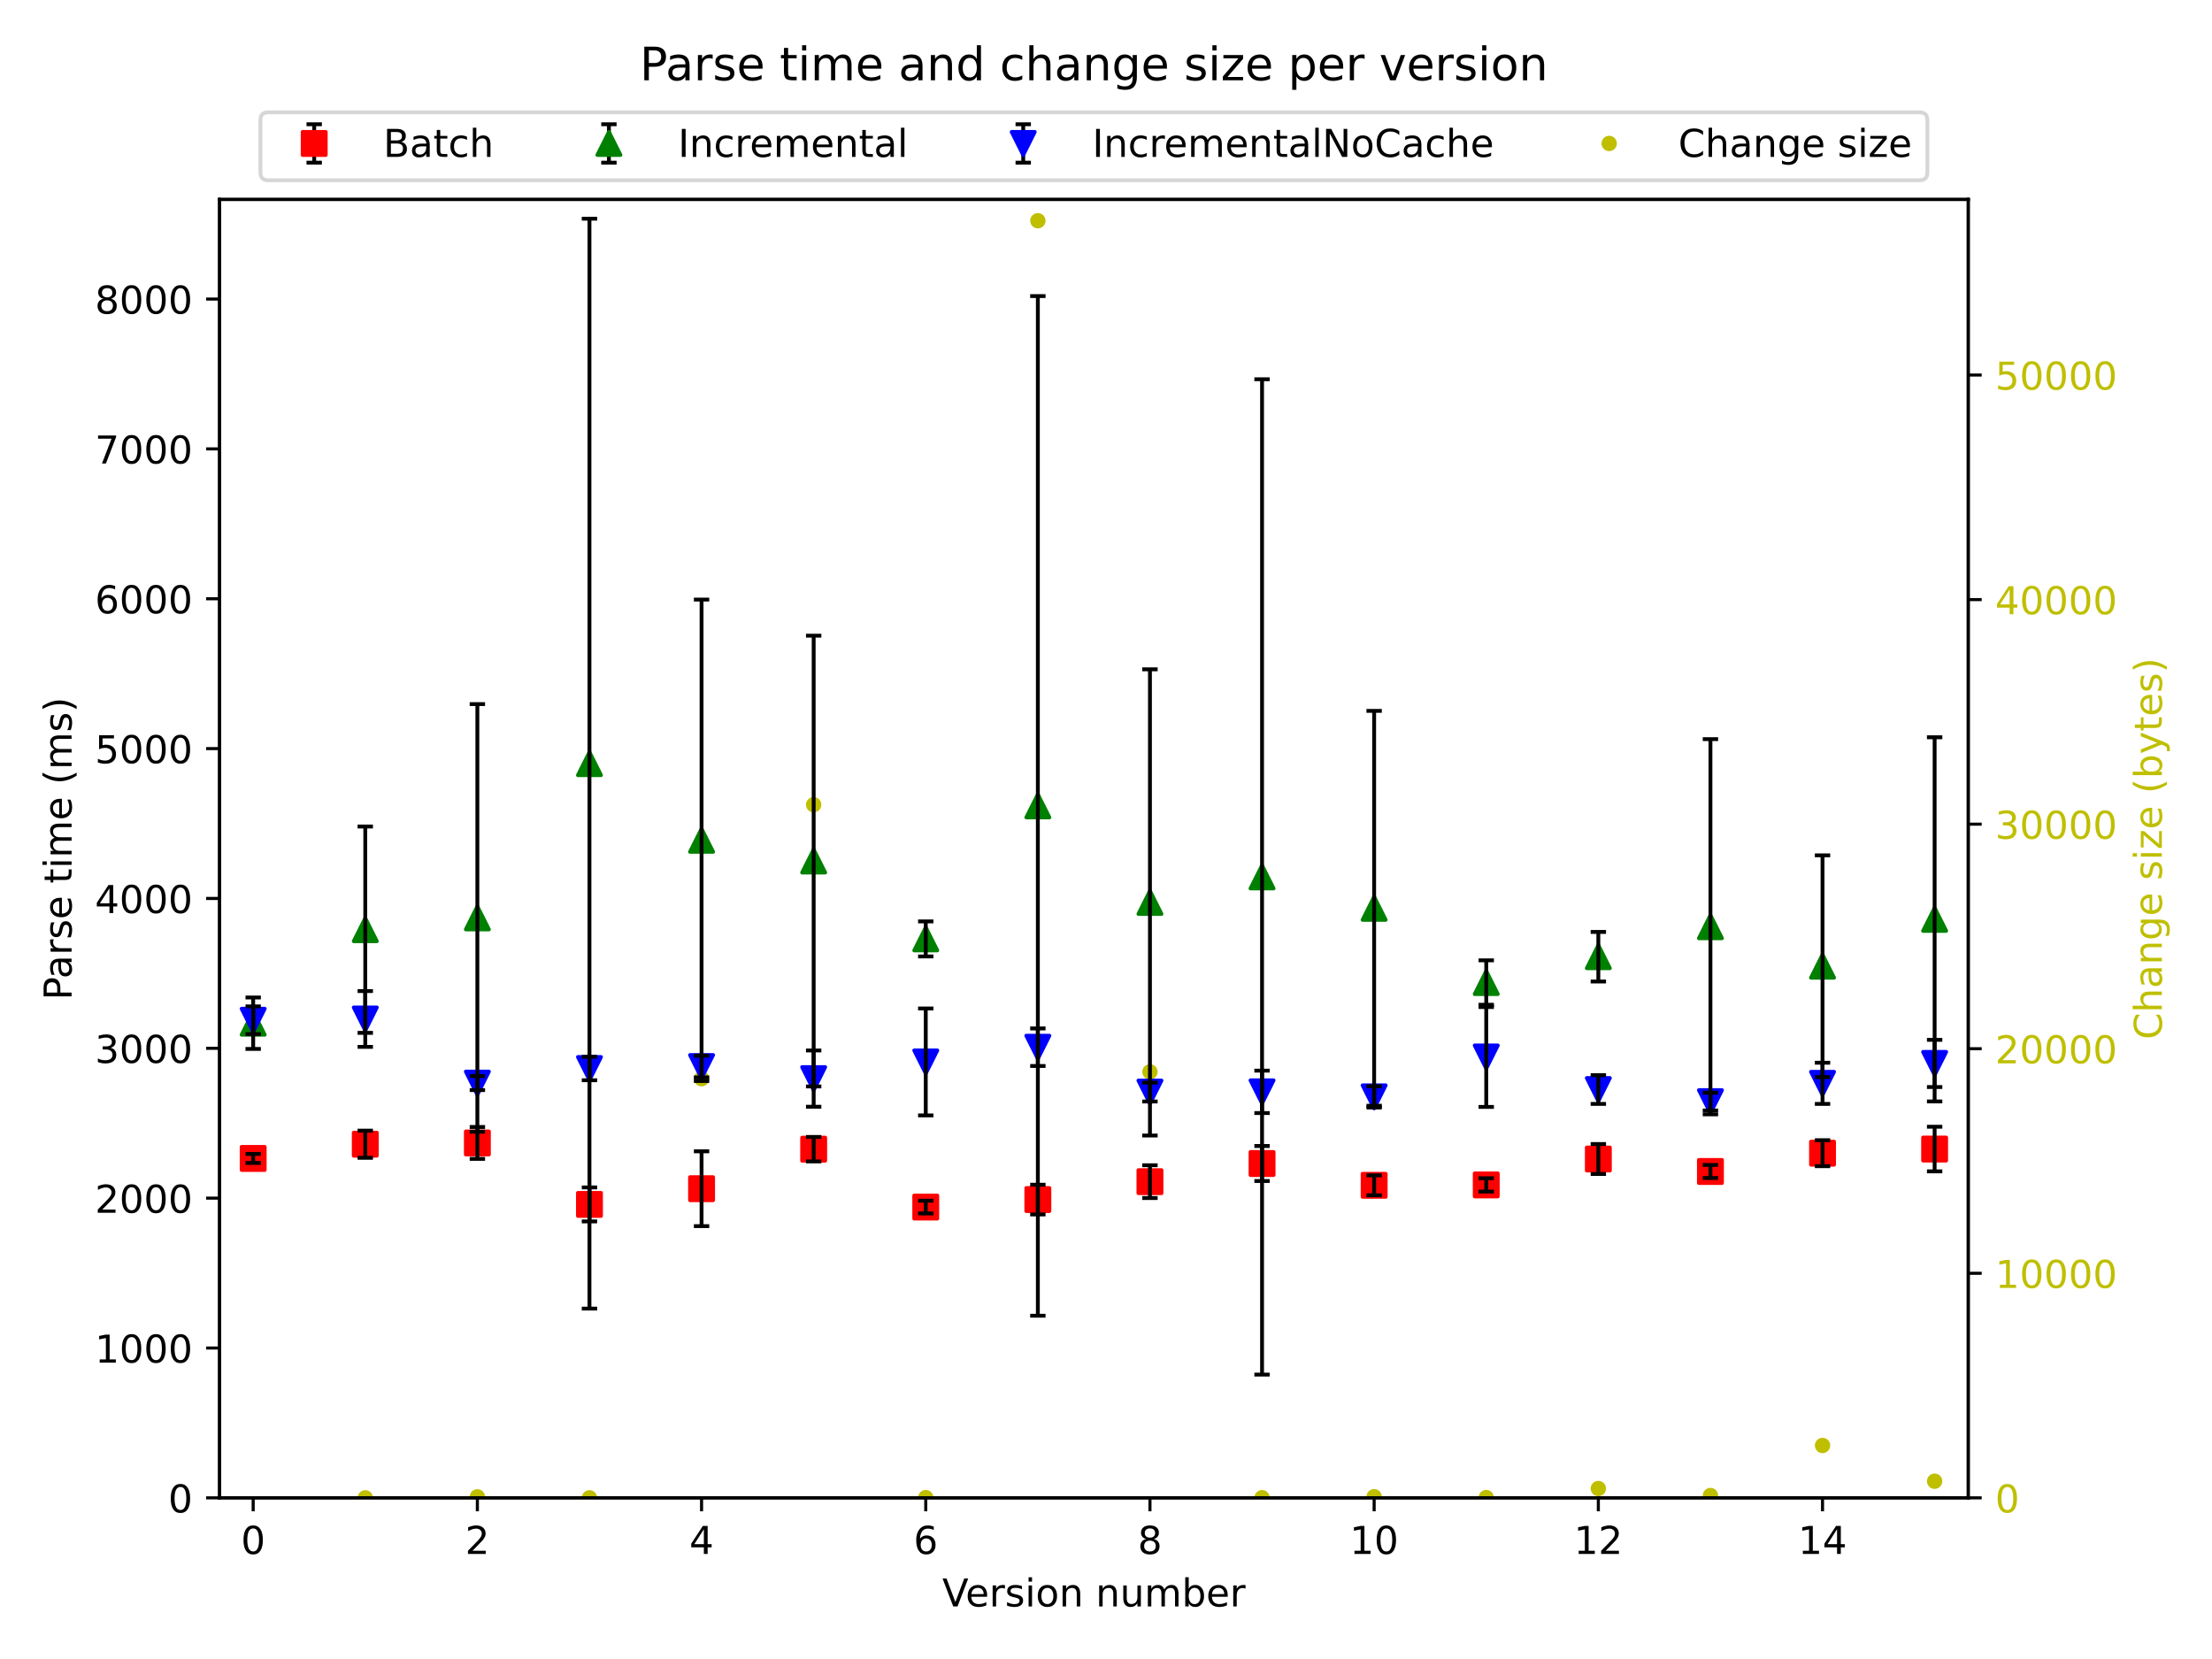 <?xml version="1.0" encoding="utf-8" standalone="no"?>
<!DOCTYPE svg PUBLIC "-//W3C//DTD SVG 1.1//EN"
  "http://www.w3.org/Graphics/SVG/1.1/DTD/svg11.dtd">
<!-- Created with matplotlib (https://matplotlib.org/) -->
<svg height="432pt" version="1.1" viewBox="0 0 576 432" width="576pt" xmlns="http://www.w3.org/2000/svg" xmlns:xlink="http://www.w3.org/1999/xlink">
 <defs>
  <style type="text/css">*{stroke-linecap:butt;stroke-linejoin:round;}</style>
 </defs>
 <g id="figure_1">
  <g id="patch_1">
   <path d="M 0 432 
L 576 432 
L 576 0 
L 0 0 
z
" style="fill:#ffffff;"/>
  </g>
  <g id="axes_1">
   <g id="matplotlib.axis_1">
    <g id="ytick_1">
     <g id="line2d_1">
      <defs>
       <path d="M 0 0 
L 3.5 0 
" id="med81a73f83" style="stroke:#000000;stroke-width:0.8;"/>
      </defs>
      <g>
       <use style="stroke:#000000;stroke-width:0.8;" x="512.53" xlink:href="#med81a73f83" y="390.04"/>
      </g>
     </g>
     <g id="text_1">
      <!-- 0 -->
      <g style="fill:#bfbf00;" transform="translate(519.53 393.839)scale(0.1 -0.1)">
       <defs>
        <path d="M 31.781 66.406 
Q 24.172 66.406 20.328 58.906 
Q 16.5 51.422 16.5 36.375 
Q 16.5 21.391 20.328 13.891 
Q 24.172 6.391 31.781 6.391 
Q 39.453 6.391 43.281 13.891 
Q 47.125 21.391 47.125 36.375 
Q 47.125 51.422 43.281 58.906 
Q 39.453 66.406 31.781 66.406 
z
M 31.781 74.219 
Q 44.047 74.219 50.516 64.516 
Q 56.984 54.828 56.984 36.375 
Q 56.984 17.969 50.516 8.266 
Q 44.047 -1.422 31.781 -1.422 
Q 19.531 -1.422 13.062 8.266 
Q 6.594 17.969 6.594 36.375 
Q 6.594 54.828 13.062 64.516 
Q 19.531 74.219 31.781 74.219 
z
" id="DejaVuSans-48"/>
       </defs>
       <use xlink:href="#DejaVuSans-48"/>
      </g>
     </g>
    </g>
    <g id="ytick_2">
     <g id="line2d_2">
      <g>
       <use style="stroke:#000000;stroke-width:0.8;" x="512.53" xlink:href="#med81a73f83" y="331.565"/>
      </g>
     </g>
     <g id="text_2">
      <!-- 10000 -->
      <g style="fill:#bfbf00;" transform="translate(519.53 335.364)scale(0.1 -0.1)">
       <defs>
        <path d="M 12.406 8.297 
L 28.516 8.297 
L 28.516 63.922 
L 10.984 60.406 
L 10.984 69.391 
L 28.422 72.906 
L 38.281 72.906 
L 38.281 8.297 
L 54.391 8.297 
L 54.391 0 
L 12.406 0 
z
" id="DejaVuSans-49"/>
       </defs>
       <use xlink:href="#DejaVuSans-49"/>
       <use x="63.623" xlink:href="#DejaVuSans-48"/>
       <use x="127.246" xlink:href="#DejaVuSans-48"/>
       <use x="190.869" xlink:href="#DejaVuSans-48"/>
       <use x="254.492" xlink:href="#DejaVuSans-48"/>
      </g>
     </g>
    </g>
    <g id="ytick_3">
     <g id="line2d_3">
      <g>
       <use style="stroke:#000000;stroke-width:0.8;" x="512.53" xlink:href="#med81a73f83" y="273.089"/>
      </g>
     </g>
     <g id="text_3">
      <!-- 20000 -->
      <g style="fill:#bfbf00;" transform="translate(519.53 276.888)scale(0.1 -0.1)">
       <defs>
        <path d="M 19.188 8.297 
L 53.609 8.297 
L 53.609 0 
L 7.328 0 
L 7.328 8.297 
Q 12.938 14.109 22.625 23.891 
Q 32.328 33.688 34.812 36.531 
Q 39.547 41.844 41.422 45.531 
Q 43.312 49.219 43.312 52.781 
Q 43.312 58.594 39.234 62.25 
Q 35.156 65.922 28.609 65.922 
Q 23.969 65.922 18.812 64.312 
Q 13.672 62.703 7.812 59.422 
L 7.812 69.391 
Q 13.766 71.781 18.938 73 
Q 24.125 74.219 28.422 74.219 
Q 39.75 74.219 46.484 68.547 
Q 53.219 62.891 53.219 53.422 
Q 53.219 48.922 51.531 44.891 
Q 49.859 40.875 45.406 35.406 
Q 44.188 33.984 37.641 27.219 
Q 31.109 20.453 19.188 8.297 
z
" id="DejaVuSans-50"/>
       </defs>
       <use xlink:href="#DejaVuSans-50"/>
       <use x="63.623" xlink:href="#DejaVuSans-48"/>
       <use x="127.246" xlink:href="#DejaVuSans-48"/>
       <use x="190.869" xlink:href="#DejaVuSans-48"/>
       <use x="254.492" xlink:href="#DejaVuSans-48"/>
      </g>
     </g>
    </g>
    <g id="ytick_4">
     <g id="line2d_4">
      <g>
       <use style="stroke:#000000;stroke-width:0.8;" x="512.53" xlink:href="#med81a73f83" y="214.614"/>
      </g>
     </g>
     <g id="text_4">
      <!-- 30000 -->
      <g style="fill:#bfbf00;" transform="translate(519.53 218.413)scale(0.1 -0.1)">
       <defs>
        <path d="M 40.578 39.312 
Q 47.656 37.797 51.625 33 
Q 55.609 28.219 55.609 21.188 
Q 55.609 10.406 48.188 4.484 
Q 40.766 -1.422 27.094 -1.422 
Q 22.516 -1.422 17.656 -0.516 
Q 12.797 0.391 7.625 2.203 
L 7.625 11.719 
Q 11.719 9.328 16.594 8.109 
Q 21.484 6.891 26.812 6.891 
Q 36.078 6.891 40.938 10.547 
Q 45.797 14.203 45.797 21.188 
Q 45.797 27.641 41.281 31.266 
Q 36.766 34.906 28.719 34.906 
L 20.219 34.906 
L 20.219 43.016 
L 29.109 43.016 
Q 36.375 43.016 40.234 45.922 
Q 44.094 48.828 44.094 54.297 
Q 44.094 59.906 40.109 62.906 
Q 36.141 65.922 28.719 65.922 
Q 24.656 65.922 20.016 65.031 
Q 15.375 64.156 9.812 62.312 
L 9.812 71.094 
Q 15.438 72.656 20.344 73.438 
Q 25.25 74.219 29.594 74.219 
Q 40.828 74.219 47.359 69.109 
Q 53.906 64.016 53.906 55.328 
Q 53.906 49.266 50.438 45.094 
Q 46.969 40.922 40.578 39.312 
z
" id="DejaVuSans-51"/>
       </defs>
       <use xlink:href="#DejaVuSans-51"/>
       <use x="63.623" xlink:href="#DejaVuSans-48"/>
       <use x="127.246" xlink:href="#DejaVuSans-48"/>
       <use x="190.869" xlink:href="#DejaVuSans-48"/>
       <use x="254.492" xlink:href="#DejaVuSans-48"/>
      </g>
     </g>
    </g>
    <g id="ytick_5">
     <g id="line2d_5">
      <g>
       <use style="stroke:#000000;stroke-width:0.8;" x="512.53" xlink:href="#med81a73f83" y="156.138"/>
      </g>
     </g>
     <g id="text_5">
      <!-- 40000 -->
      <g style="fill:#bfbf00;" transform="translate(519.53 159.938)scale(0.1 -0.1)">
       <defs>
        <path d="M 37.797 64.312 
L 12.891 25.391 
L 37.797 25.391 
z
M 35.203 72.906 
L 47.609 72.906 
L 47.609 25.391 
L 58.016 25.391 
L 58.016 17.188 
L 47.609 17.188 
L 47.609 0 
L 37.797 0 
L 37.797 17.188 
L 4.891 17.188 
L 4.891 26.703 
z
" id="DejaVuSans-52"/>
       </defs>
       <use xlink:href="#DejaVuSans-52"/>
       <use x="63.623" xlink:href="#DejaVuSans-48"/>
       <use x="127.246" xlink:href="#DejaVuSans-48"/>
       <use x="190.869" xlink:href="#DejaVuSans-48"/>
       <use x="254.492" xlink:href="#DejaVuSans-48"/>
      </g>
     </g>
    </g>
    <g id="ytick_6">
     <g id="line2d_6">
      <g>
       <use style="stroke:#000000;stroke-width:0.8;" x="512.53" xlink:href="#med81a73f83" y="97.663"/>
      </g>
     </g>
     <g id="text_6">
      <!-- 50000 -->
      <g style="fill:#bfbf00;" transform="translate(519.53 101.462)scale(0.1 -0.1)">
       <defs>
        <path d="M 10.797 72.906 
L 49.516 72.906 
L 49.516 64.594 
L 19.828 64.594 
L 19.828 46.734 
Q 21.969 47.469 24.109 47.828 
Q 26.266 48.188 28.422 48.188 
Q 40.625 48.188 47.75 41.5 
Q 54.891 34.812 54.891 23.391 
Q 54.891 11.625 47.562 5.094 
Q 40.234 -1.422 26.906 -1.422 
Q 22.312 -1.422 17.547 -0.641 
Q 12.797 0.141 7.719 1.703 
L 7.719 11.625 
Q 12.109 9.234 16.797 8.062 
Q 21.484 6.891 26.703 6.891 
Q 35.156 6.891 40.078 11.328 
Q 45.016 15.766 45.016 23.391 
Q 45.016 31 40.078 35.438 
Q 35.156 39.891 26.703 39.891 
Q 22.75 39.891 18.812 39.016 
Q 14.891 38.141 10.797 36.281 
z
" id="DejaVuSans-53"/>
       </defs>
       <use xlink:href="#DejaVuSans-53"/>
       <use x="63.623" xlink:href="#DejaVuSans-48"/>
       <use x="127.246" xlink:href="#DejaVuSans-48"/>
       <use x="190.869" xlink:href="#DejaVuSans-48"/>
       <use x="254.492" xlink:href="#DejaVuSans-48"/>
      </g>
     </g>
    </g>
    <g id="text_7">
     <!-- Change size (bytes) -->
     <g style="fill:#bfbf00;" transform="translate(562.941 270.681)rotate(-90)scale(0.1 -0.1)">
      <defs>
       <path d="M 64.406 67.281 
L 64.406 56.891 
Q 59.422 61.531 53.781 63.812 
Q 48.141 66.109 41.797 66.109 
Q 29.297 66.109 22.656 58.469 
Q 16.016 50.828 16.016 36.375 
Q 16.016 21.969 22.656 14.328 
Q 29.297 6.688 41.797 6.688 
Q 48.141 6.688 53.781 8.984 
Q 59.422 11.281 64.406 15.922 
L 64.406 5.609 
Q 59.234 2.094 53.438 0.328 
Q 47.656 -1.422 41.219 -1.422 
Q 24.656 -1.422 15.125 8.703 
Q 5.609 18.844 5.609 36.375 
Q 5.609 53.953 15.125 64.078 
Q 24.656 74.219 41.219 74.219 
Q 47.75 74.219 53.531 72.484 
Q 59.328 70.75 64.406 67.281 
z
" id="DejaVuSans-67"/>
       <path d="M 54.891 33.016 
L 54.891 0 
L 45.906 0 
L 45.906 32.719 
Q 45.906 40.484 42.875 44.328 
Q 39.844 48.188 33.797 48.188 
Q 26.516 48.188 22.312 43.547 
Q 18.109 38.922 18.109 30.906 
L 18.109 0 
L 9.078 0 
L 9.078 75.984 
L 18.109 75.984 
L 18.109 46.188 
Q 21.344 51.125 25.703 53.562 
Q 30.078 56 35.797 56 
Q 45.219 56 50.047 50.172 
Q 54.891 44.344 54.891 33.016 
z
" id="DejaVuSans-104"/>
       <path d="M 34.281 27.484 
Q 23.391 27.484 19.188 25 
Q 14.984 22.516 14.984 16.5 
Q 14.984 11.719 18.141 8.906 
Q 21.297 6.109 26.703 6.109 
Q 34.188 6.109 38.703 11.406 
Q 43.219 16.703 43.219 25.484 
L 43.219 27.484 
z
M 52.203 31.203 
L 52.203 0 
L 43.219 0 
L 43.219 8.297 
Q 40.141 3.328 35.547 0.953 
Q 30.953 -1.422 24.312 -1.422 
Q 15.922 -1.422 10.953 3.297 
Q 6 8.016 6 15.922 
Q 6 25.141 12.172 29.828 
Q 18.359 34.516 30.609 34.516 
L 43.219 34.516 
L 43.219 35.406 
Q 43.219 41.609 39.141 45 
Q 35.062 48.391 27.688 48.391 
Q 23 48.391 18.547 47.266 
Q 14.109 46.141 10.016 43.891 
L 10.016 52.203 
Q 14.938 54.109 19.578 55.047 
Q 24.219 56 28.609 56 
Q 40.484 56 46.344 49.844 
Q 52.203 43.703 52.203 31.203 
z
" id="DejaVuSans-97"/>
       <path d="M 54.891 33.016 
L 54.891 0 
L 45.906 0 
L 45.906 32.719 
Q 45.906 40.484 42.875 44.328 
Q 39.844 48.188 33.797 48.188 
Q 26.516 48.188 22.312 43.547 
Q 18.109 38.922 18.109 30.906 
L 18.109 0 
L 9.078 0 
L 9.078 54.688 
L 18.109 54.688 
L 18.109 46.188 
Q 21.344 51.125 25.703 53.562 
Q 30.078 56 35.797 56 
Q 45.219 56 50.047 50.172 
Q 54.891 44.344 54.891 33.016 
z
" id="DejaVuSans-110"/>
       <path d="M 45.406 27.984 
Q 45.406 37.75 41.375 43.109 
Q 37.359 48.484 30.078 48.484 
Q 22.859 48.484 18.828 43.109 
Q 14.797 37.75 14.797 27.984 
Q 14.797 18.266 18.828 12.891 
Q 22.859 7.516 30.078 7.516 
Q 37.359 7.516 41.375 12.891 
Q 45.406 18.266 45.406 27.984 
z
M 54.391 6.781 
Q 54.391 -7.172 48.188 -13.984 
Q 42 -20.797 29.203 -20.797 
Q 24.469 -20.797 20.266 -20.094 
Q 16.062 -19.391 12.109 -17.922 
L 12.109 -9.188 
Q 16.062 -11.328 19.922 -12.344 
Q 23.781 -13.375 27.781 -13.375 
Q 36.625 -13.375 41.016 -8.766 
Q 45.406 -4.156 45.406 5.172 
L 45.406 9.625 
Q 42.625 4.781 38.281 2.391 
Q 33.938 0 27.875 0 
Q 17.828 0 11.672 7.656 
Q 5.516 15.328 5.516 27.984 
Q 5.516 40.672 11.672 48.328 
Q 17.828 56 27.875 56 
Q 33.938 56 38.281 53.609 
Q 42.625 51.219 45.406 46.391 
L 45.406 54.688 
L 54.391 54.688 
z
" id="DejaVuSans-103"/>
       <path d="M 56.203 29.594 
L 56.203 25.203 
L 14.891 25.203 
Q 15.484 15.922 20.484 11.062 
Q 25.484 6.203 34.422 6.203 
Q 39.594 6.203 44.453 7.469 
Q 49.312 8.734 54.109 11.281 
L 54.109 2.781 
Q 49.266 0.734 44.188 -0.344 
Q 39.109 -1.422 33.891 -1.422 
Q 20.797 -1.422 13.156 6.188 
Q 5.516 13.812 5.516 26.812 
Q 5.516 40.234 12.766 48.109 
Q 20.016 56 32.328 56 
Q 43.359 56 49.781 48.891 
Q 56.203 41.797 56.203 29.594 
z
M 47.219 32.234 
Q 47.125 39.594 43.094 43.984 
Q 39.062 48.391 32.422 48.391 
Q 24.906 48.391 20.391 44.141 
Q 15.875 39.891 15.188 32.172 
z
" id="DejaVuSans-101"/>
       <path id="DejaVuSans-32"/>
       <path d="M 44.281 53.078 
L 44.281 44.578 
Q 40.484 46.531 36.375 47.5 
Q 32.281 48.484 27.875 48.484 
Q 21.188 48.484 17.844 46.438 
Q 14.5 44.391 14.5 40.281 
Q 14.5 37.156 16.891 35.375 
Q 19.281 33.594 26.516 31.984 
L 29.594 31.297 
Q 39.156 29.25 43.188 25.516 
Q 47.219 21.781 47.219 15.094 
Q 47.219 7.469 41.188 3.016 
Q 35.156 -1.422 24.609 -1.422 
Q 20.219 -1.422 15.453 -0.562 
Q 10.688 0.297 5.422 2 
L 5.422 11.281 
Q 10.406 8.688 15.234 7.391 
Q 20.062 6.109 24.812 6.109 
Q 31.156 6.109 34.562 8.281 
Q 37.984 10.453 37.984 14.406 
Q 37.984 18.062 35.516 20.016 
Q 33.062 21.969 24.703 23.781 
L 21.578 24.516 
Q 13.234 26.266 9.516 29.906 
Q 5.812 33.547 5.812 39.891 
Q 5.812 47.609 11.281 51.797 
Q 16.75 56 26.812 56 
Q 31.781 56 36.172 55.266 
Q 40.578 54.547 44.281 53.078 
z
" id="DejaVuSans-115"/>
       <path d="M 9.422 54.688 
L 18.406 54.688 
L 18.406 0 
L 9.422 0 
z
M 9.422 75.984 
L 18.406 75.984 
L 18.406 64.594 
L 9.422 64.594 
z
" id="DejaVuSans-105"/>
       <path d="M 5.516 54.688 
L 48.188 54.688 
L 48.188 46.484 
L 14.406 7.172 
L 48.188 7.172 
L 48.188 0 
L 4.297 0 
L 4.297 8.203 
L 38.094 47.516 
L 5.516 47.516 
z
" id="DejaVuSans-122"/>
       <path d="M 31 75.875 
Q 24.469 64.656 21.281 53.656 
Q 18.109 42.672 18.109 31.391 
Q 18.109 20.125 21.312 9.062 
Q 24.516 -2 31 -13.188 
L 23.188 -13.188 
Q 15.875 -1.703 12.234 9.375 
Q 8.594 20.453 8.594 31.391 
Q 8.594 42.281 12.203 53.312 
Q 15.828 64.359 23.188 75.875 
z
" id="DejaVuSans-40"/>
       <path d="M 48.688 27.297 
Q 48.688 37.203 44.609 42.844 
Q 40.531 48.484 33.406 48.484 
Q 26.266 48.484 22.188 42.844 
Q 18.109 37.203 18.109 27.297 
Q 18.109 17.391 22.188 11.75 
Q 26.266 6.109 33.406 6.109 
Q 40.531 6.109 44.609 11.75 
Q 48.688 17.391 48.688 27.297 
z
M 18.109 46.391 
Q 20.953 51.266 25.266 53.625 
Q 29.594 56 35.594 56 
Q 45.562 56 51.781 48.094 
Q 58.016 40.188 58.016 27.297 
Q 58.016 14.406 51.781 6.484 
Q 45.562 -1.422 35.594 -1.422 
Q 29.594 -1.422 25.266 0.953 
Q 20.953 3.328 18.109 8.203 
L 18.109 0 
L 9.078 0 
L 9.078 75.984 
L 18.109 75.984 
z
" id="DejaVuSans-98"/>
       <path d="M 32.172 -5.078 
Q 28.375 -14.844 24.75 -17.812 
Q 21.141 -20.797 15.094 -20.797 
L 7.906 -20.797 
L 7.906 -13.281 
L 13.188 -13.281 
Q 16.891 -13.281 18.938 -11.516 
Q 21 -9.766 23.484 -3.219 
L 25.094 0.875 
L 2.984 54.688 
L 12.5 54.688 
L 29.594 11.922 
L 46.688 54.688 
L 56.203 54.688 
z
" id="DejaVuSans-121"/>
       <path d="M 18.312 70.219 
L 18.312 54.688 
L 36.812 54.688 
L 36.812 47.703 
L 18.312 47.703 
L 18.312 18.016 
Q 18.312 11.328 20.141 9.422 
Q 21.969 7.516 27.594 7.516 
L 36.812 7.516 
L 36.812 0 
L 27.594 0 
Q 17.188 0 13.234 3.875 
Q 9.281 7.766 9.281 18.016 
L 9.281 47.703 
L 2.688 47.703 
L 2.688 54.688 
L 9.281 54.688 
L 9.281 70.219 
z
" id="DejaVuSans-116"/>
       <path d="M 8.016 75.875 
L 15.828 75.875 
Q 23.141 64.359 26.781 53.312 
Q 30.422 42.281 30.422 31.391 
Q 30.422 20.453 26.781 9.375 
Q 23.141 -1.703 15.828 -13.188 
L 8.016 -13.188 
Q 14.5 -2 17.703 9.062 
Q 20.906 20.125 20.906 31.391 
Q 20.906 42.672 17.703 53.656 
Q 14.5 64.656 8.016 75.875 
z
" id="DejaVuSans-41"/>
      </defs>
      <use xlink:href="#DejaVuSans-67"/>
      <use x="69.824" xlink:href="#DejaVuSans-104"/>
      <use x="133.203" xlink:href="#DejaVuSans-97"/>
      <use x="194.482" xlink:href="#DejaVuSans-110"/>
      <use x="257.861" xlink:href="#DejaVuSans-103"/>
      <use x="321.338" xlink:href="#DejaVuSans-101"/>
      <use x="382.861" xlink:href="#DejaVuSans-32"/>
      <use x="414.648" xlink:href="#DejaVuSans-115"/>
      <use x="466.748" xlink:href="#DejaVuSans-105"/>
      <use x="494.531" xlink:href="#DejaVuSans-122"/>
      <use x="547.021" xlink:href="#DejaVuSans-101"/>
      <use x="608.545" xlink:href="#DejaVuSans-32"/>
      <use x="640.332" xlink:href="#DejaVuSans-40"/>
      <use x="679.346" xlink:href="#DejaVuSans-98"/>
      <use x="742.822" xlink:href="#DejaVuSans-121"/>
      <use x="802.002" xlink:href="#DejaVuSans-116"/>
      <use x="841.211" xlink:href="#DejaVuSans-101"/>
      <use x="902.734" xlink:href="#DejaVuSans-115"/>
      <use x="954.834" xlink:href="#DejaVuSans-41"/>
     </g>
    </g>
   </g>
   <g id="line2d_7">
    <defs>
     <path d="M 0 1.5 
C 0.398 1.5 0.779 1.342 1.061 1.061 
C 1.342 0.779 1.5 0.398 1.5 0 
C 1.5 -0.398 1.342 -0.779 1.061 -1.061 
C 0.779 -1.342 0.398 -1.5 0 -1.5 
C -0.398 -1.5 -0.779 -1.342 -1.061 -1.061 
C -1.342 -0.779 -1.5 -0.398 -1.5 0 
C -1.5 0.398 -1.342 0.779 -1.061 1.061 
C -0.779 1.342 -0.398 1.5 0 1.5 
z
" id="m42f7d59dc2" style="stroke:#bfbf00;"/>
    </defs>
    <g clip-path="url(#p8d52f971b6)">
     <use style="fill:#bfbf00;stroke:#bfbf00;" x="95.117" xlink:href="#m42f7d59dc2" y="390.034"/>
     <use style="fill:#bfbf00;stroke:#bfbf00;" x="124.306" xlink:href="#m42f7d59dc2" y="389.783"/>
     <use style="fill:#bfbf00;stroke:#bfbf00;" x="153.496" xlink:href="#m42f7d59dc2" y="390.034"/>
     <use style="fill:#bfbf00;stroke:#bfbf00;" x="182.686" xlink:href="#m42f7d59dc2" y="280.89"/>
     <use style="fill:#bfbf00;stroke:#bfbf00;" x="211.876" xlink:href="#m42f7d59dc2" y="209.55"/>
     <use style="fill:#bfbf00;stroke:#bfbf00;" x="241.065" xlink:href="#m42f7d59dc2" y="389.982"/>
     <use style="fill:#bfbf00;stroke:#bfbf00;" x="270.255" xlink:href="#m42f7d59dc2" y="57.479"/>
     <use style="fill:#bfbf00;stroke:#bfbf00;" x="299.445" xlink:href="#m42f7d59dc2" y="279.106"/>
     <use style="fill:#bfbf00;stroke:#bfbf00;" x="328.635" xlink:href="#m42f7d59dc2" y="389.999"/>
     <use style="fill:#bfbf00;stroke:#bfbf00;" x="357.824" xlink:href="#m42f7d59dc2" y="389.736"/>
     <use style="fill:#bfbf00;stroke:#bfbf00;" x="387.014" xlink:href="#m42f7d59dc2" y="389.97"/>
     <use style="fill:#bfbf00;stroke:#bfbf00;" x="416.204" xlink:href="#m42f7d59dc2" y="387.607"/>
     <use style="fill:#bfbf00;stroke:#bfbf00;" x="445.394" xlink:href="#m42f7d59dc2" y="389.432"/>
     <use style="fill:#bfbf00;stroke:#bfbf00;" x="474.583" xlink:href="#m42f7d59dc2" y="376.398"/>
     <use style="fill:#bfbf00;stroke:#bfbf00;" x="503.773" xlink:href="#m42f7d59dc2" y="385.707"/>
    </g>
   </g>
   <g id="patch_2">
    <path d="M 57.17 390.04 
L 57.17 51.936 
" style="fill:none;stroke:#000000;stroke-linecap:square;stroke-linejoin:miter;stroke-width:0.8;"/>
   </g>
   <g id="patch_3">
    <path d="M 512.53 390.04 
L 512.53 51.936 
" style="fill:none;stroke:#000000;stroke-linecap:square;stroke-linejoin:miter;stroke-width:0.8;"/>
   </g>
   <g id="patch_4">
    <path d="M 57.17 390.04 
L 512.53 390.04 
" style="fill:none;stroke:#000000;stroke-linecap:square;stroke-linejoin:miter;stroke-width:0.8;"/>
   </g>
   <g id="patch_5">
    <path d="M 57.17 51.936 
L 512.53 51.936 
" style="fill:none;stroke:#000000;stroke-linecap:square;stroke-linejoin:miter;stroke-width:0.8;"/>
   </g>
   <g id="legend_1">
    <g id="patch_6">
     <path d="M 69.817 46.936 
L 499.883 46.936 
Q 501.883 46.936 501.883 44.936 
L 501.883 31.258 
Q 501.883 29.258 499.883 29.258 
L 69.817 29.258 
Q 67.817 29.258 67.817 31.258 
L 67.817 44.936 
Q 67.817 46.936 69.817 46.936 
z
" style="fill:#ffffff;opacity:0.8;stroke:#cccccc;stroke-linejoin:miter;"/>
    </g>
    <g id="LineCollection_1">
     <path d="M 81.817 42.356 
L 81.817 32.356 
" style="fill:none;stroke:#000000;"/>
    </g>
    <g id="line2d_8">
     <defs>
      <path d="M 2 0 
L -2 -0 
" id="mb8e2f7b607" style="stroke:#000000;"/>
     </defs>
     <g>
      <use style="stroke:#000000;" x="81.817" xlink:href="#mb8e2f7b607" y="42.356"/>
     </g>
    </g>
    <g id="line2d_9">
     <g>
      <use style="stroke:#000000;" x="81.817" xlink:href="#mb8e2f7b607" y="32.356"/>
     </g>
    </g>
    <g id="line2d_10"/>
    <g id="line2d_11">
     <defs>
      <path d="M -3 3 
L 3 3 
L 3 -3 
L -3 -3 
z
" id="mb5bf6460c3" style="stroke:#ff0000;stroke-linejoin:miter;"/>
     </defs>
     <g>
      <use style="fill:#ff0000;stroke:#ff0000;stroke-linejoin:miter;" x="81.817" xlink:href="#mb5bf6460c3" y="37.356"/>
     </g>
    </g>
    <g id="text_8">
     <!-- Batch -->
     <g transform="translate(99.817 40.856)scale(0.1 -0.1)">
      <defs>
       <path d="M 19.672 34.812 
L 19.672 8.109 
L 35.5 8.109 
Q 43.453 8.109 47.281 11.406 
Q 51.125 14.703 51.125 21.484 
Q 51.125 28.328 47.281 31.562 
Q 43.453 34.812 35.5 34.812 
z
M 19.672 64.797 
L 19.672 42.828 
L 34.281 42.828 
Q 41.5 42.828 45.031 45.531 
Q 48.578 48.25 48.578 53.812 
Q 48.578 59.328 45.031 62.062 
Q 41.5 64.797 34.281 64.797 
z
M 9.812 72.906 
L 35.016 72.906 
Q 46.297 72.906 52.391 68.219 
Q 58.5 63.531 58.5 54.891 
Q 58.5 48.188 55.375 44.234 
Q 52.25 40.281 46.188 39.312 
Q 53.469 37.75 57.5 32.781 
Q 61.531 27.828 61.531 20.406 
Q 61.531 10.641 54.891 5.312 
Q 48.25 0 35.984 0 
L 9.812 0 
z
" id="DejaVuSans-66"/>
       <path d="M 48.781 52.594 
L 48.781 44.188 
Q 44.969 46.297 41.141 47.344 
Q 37.312 48.391 33.406 48.391 
Q 24.656 48.391 19.812 42.844 
Q 14.984 37.312 14.984 27.297 
Q 14.984 17.281 19.812 11.734 
Q 24.656 6.203 33.406 6.203 
Q 37.312 6.203 41.141 7.25 
Q 44.969 8.297 48.781 10.406 
L 48.781 2.094 
Q 45.016 0.344 40.984 -0.531 
Q 36.969 -1.422 32.422 -1.422 
Q 20.062 -1.422 12.781 6.344 
Q 5.516 14.109 5.516 27.297 
Q 5.516 40.672 12.859 48.328 
Q 20.219 56 33.016 56 
Q 37.156 56 41.109 55.141 
Q 45.062 54.297 48.781 52.594 
z
" id="DejaVuSans-99"/>
      </defs>
      <use xlink:href="#DejaVuSans-66"/>
      <use x="68.604" xlink:href="#DejaVuSans-97"/>
      <use x="129.883" xlink:href="#DejaVuSans-116"/>
      <use x="169.092" xlink:href="#DejaVuSans-99"/>
      <use x="224.072" xlink:href="#DejaVuSans-104"/>
     </g>
    </g>
    <g id="LineCollection_2">
     <path d="M 158.562 42.356 
L 158.562 32.356 
" style="fill:none;stroke:#000000;"/>
    </g>
    <g id="line2d_12">
     <g>
      <use style="stroke:#000000;" x="158.562" xlink:href="#mb8e2f7b607" y="42.356"/>
     </g>
    </g>
    <g id="line2d_13">
     <g>
      <use style="stroke:#000000;" x="158.562" xlink:href="#mb8e2f7b607" y="32.356"/>
     </g>
    </g>
    <g id="line2d_14"/>
    <g id="line2d_15">
     <defs>
      <path d="M 0 -3 
L -3 3 
L 3 3 
z
" id="md211387aa2" style="stroke:#008000;stroke-linejoin:miter;"/>
     </defs>
     <g>
      <use style="fill:#008000;stroke:#008000;stroke-linejoin:miter;" x="158.562" xlink:href="#md211387aa2" y="37.356"/>
     </g>
    </g>
    <g id="text_9">
     <!-- Incremental -->
     <g transform="translate(176.562 40.856)scale(0.1 -0.1)">
      <defs>
       <path d="M 9.812 72.906 
L 19.672 72.906 
L 19.672 0 
L 9.812 0 
z
" id="DejaVuSans-73"/>
       <path d="M 41.109 46.297 
Q 39.594 47.172 37.812 47.578 
Q 36.031 48 33.891 48 
Q 26.266 48 22.188 43.047 
Q 18.109 38.094 18.109 28.812 
L 18.109 0 
L 9.078 0 
L 9.078 54.688 
L 18.109 54.688 
L 18.109 46.188 
Q 20.953 51.172 25.484 53.578 
Q 30.031 56 36.531 56 
Q 37.453 56 38.578 55.875 
Q 39.703 55.766 41.062 55.516 
z
" id="DejaVuSans-114"/>
       <path d="M 52 44.188 
Q 55.375 50.25 60.062 53.125 
Q 64.75 56 71.094 56 
Q 79.641 56 84.281 50.016 
Q 88.922 44.047 88.922 33.016 
L 88.922 0 
L 79.891 0 
L 79.891 32.719 
Q 79.891 40.578 77.094 44.375 
Q 74.312 48.188 68.609 48.188 
Q 61.625 48.188 57.562 43.547 
Q 53.516 38.922 53.516 30.906 
L 53.516 0 
L 44.484 0 
L 44.484 32.719 
Q 44.484 40.625 41.703 44.406 
Q 38.922 48.188 33.109 48.188 
Q 26.219 48.188 22.156 43.531 
Q 18.109 38.875 18.109 30.906 
L 18.109 0 
L 9.078 0 
L 9.078 54.688 
L 18.109 54.688 
L 18.109 46.188 
Q 21.188 51.219 25.484 53.609 
Q 29.781 56 35.688 56 
Q 41.656 56 45.828 52.969 
Q 50 49.953 52 44.188 
z
" id="DejaVuSans-109"/>
       <path d="M 9.422 75.984 
L 18.406 75.984 
L 18.406 0 
L 9.422 0 
z
" id="DejaVuSans-108"/>
      </defs>
      <use xlink:href="#DejaVuSans-73"/>
      <use x="29.492" xlink:href="#DejaVuSans-110"/>
      <use x="92.871" xlink:href="#DejaVuSans-99"/>
      <use x="147.852" xlink:href="#DejaVuSans-114"/>
      <use x="186.715" xlink:href="#DejaVuSans-101"/>
      <use x="248.238" xlink:href="#DejaVuSans-109"/>
      <use x="345.65" xlink:href="#DejaVuSans-101"/>
      <use x="407.174" xlink:href="#DejaVuSans-110"/>
      <use x="470.553" xlink:href="#DejaVuSans-116"/>
      <use x="509.762" xlink:href="#DejaVuSans-97"/>
      <use x="571.041" xlink:href="#DejaVuSans-108"/>
     </g>
    </g>
    <g id="LineCollection_3">
     <path d="M 266.445 42.356 
L 266.445 32.356 
" style="fill:none;stroke:#000000;"/>
    </g>
    <g id="line2d_16">
     <g>
      <use style="stroke:#000000;" x="266.445" xlink:href="#mb8e2f7b607" y="42.356"/>
     </g>
    </g>
    <g id="line2d_17">
     <g>
      <use style="stroke:#000000;" x="266.445" xlink:href="#mb8e2f7b607" y="32.356"/>
     </g>
    </g>
    <g id="line2d_18"/>
    <g id="line2d_19">
     <defs>
      <path d="M -0 3 
L 3 -3 
L -3 -3 
z
" id="m991f52e598" style="stroke:#0000ff;stroke-linejoin:miter;"/>
     </defs>
     <g>
      <use style="fill:#0000ff;stroke:#0000ff;stroke-linejoin:miter;" x="266.445" xlink:href="#m991f52e598" y="37.356"/>
     </g>
    </g>
    <g id="text_10">
     <!-- IncrementalNoCache -->
     <g transform="translate(284.445 40.856)scale(0.1 -0.1)">
      <defs>
       <path d="M 9.812 72.906 
L 23.094 72.906 
L 55.422 11.922 
L 55.422 72.906 
L 64.984 72.906 
L 64.984 0 
L 51.703 0 
L 19.391 60.984 
L 19.391 0 
L 9.812 0 
z
" id="DejaVuSans-78"/>
       <path d="M 30.609 48.391 
Q 23.391 48.391 19.188 42.75 
Q 14.984 37.109 14.984 27.297 
Q 14.984 17.484 19.156 11.844 
Q 23.344 6.203 30.609 6.203 
Q 37.797 6.203 41.984 11.859 
Q 46.188 17.531 46.188 27.297 
Q 46.188 37.016 41.984 42.703 
Q 37.797 48.391 30.609 48.391 
z
M 30.609 56 
Q 42.328 56 49.016 48.375 
Q 55.719 40.766 55.719 27.297 
Q 55.719 13.875 49.016 6.219 
Q 42.328 -1.422 30.609 -1.422 
Q 18.844 -1.422 12.172 6.219 
Q 5.516 13.875 5.516 27.297 
Q 5.516 40.766 12.172 48.375 
Q 18.844 56 30.609 56 
z
" id="DejaVuSans-111"/>
      </defs>
      <use xlink:href="#DejaVuSans-73"/>
      <use x="29.492" xlink:href="#DejaVuSans-110"/>
      <use x="92.871" xlink:href="#DejaVuSans-99"/>
      <use x="147.852" xlink:href="#DejaVuSans-114"/>
      <use x="186.715" xlink:href="#DejaVuSans-101"/>
      <use x="248.238" xlink:href="#DejaVuSans-109"/>
      <use x="345.65" xlink:href="#DejaVuSans-101"/>
      <use x="407.174" xlink:href="#DejaVuSans-110"/>
      <use x="470.553" xlink:href="#DejaVuSans-116"/>
      <use x="509.762" xlink:href="#DejaVuSans-97"/>
      <use x="571.041" xlink:href="#DejaVuSans-108"/>
      <use x="598.824" xlink:href="#DejaVuSans-78"/>
      <use x="673.629" xlink:href="#DejaVuSans-111"/>
      <use x="734.811" xlink:href="#DejaVuSans-67"/>
      <use x="804.635" xlink:href="#DejaVuSans-97"/>
      <use x="865.914" xlink:href="#DejaVuSans-99"/>
      <use x="920.895" xlink:href="#DejaVuSans-104"/>
      <use x="984.273" xlink:href="#DejaVuSans-101"/>
     </g>
    </g>
    <g id="line2d_20"/>
    <g id="line2d_21">
     <g>
      <use style="fill:#bfbf00;stroke:#bfbf00;" x="419.028" xlink:href="#m42f7d59dc2" y="37.356"/>
     </g>
    </g>
    <g id="text_11">
     <!-- Change size -->
     <g transform="translate(437.028 40.856)scale(0.1 -0.1)">
      <use xlink:href="#DejaVuSans-67"/>
      <use x="69.824" xlink:href="#DejaVuSans-104"/>
      <use x="133.203" xlink:href="#DejaVuSans-97"/>
      <use x="194.482" xlink:href="#DejaVuSans-110"/>
      <use x="257.861" xlink:href="#DejaVuSans-103"/>
      <use x="321.338" xlink:href="#DejaVuSans-101"/>
      <use x="382.861" xlink:href="#DejaVuSans-32"/>
      <use x="414.648" xlink:href="#DejaVuSans-115"/>
      <use x="466.748" xlink:href="#DejaVuSans-105"/>
      <use x="494.531" xlink:href="#DejaVuSans-122"/>
      <use x="547.021" xlink:href="#DejaVuSans-101"/>
     </g>
    </g>
   </g>
  </g>
  <g id="axes_2">
   <g id="matplotlib.axis_2">
    <g id="xtick_1">
     <g id="line2d_22">
      <defs>
       <path d="M 0 0 
L 0 3.5 
" id="mad5e1d4b99" style="stroke:#000000;stroke-width:0.8;"/>
      </defs>
      <g>
       <use style="stroke:#000000;stroke-width:0.8;" x="65.927" xlink:href="#mad5e1d4b99" y="390.04"/>
      </g>
     </g>
     <g id="text_12">
      <!-- 0 -->
      <g transform="translate(62.746 404.638)scale(0.1 -0.1)">
       <use xlink:href="#DejaVuSans-48"/>
      </g>
     </g>
    </g>
    <g id="xtick_2">
     <g id="line2d_23">
      <g>
       <use style="stroke:#000000;stroke-width:0.8;" x="124.306" xlink:href="#mad5e1d4b99" y="390.04"/>
      </g>
     </g>
     <g id="text_13">
      <!-- 2 -->
      <g transform="translate(121.125 404.638)scale(0.1 -0.1)">
       <use xlink:href="#DejaVuSans-50"/>
      </g>
     </g>
    </g>
    <g id="xtick_3">
     <g id="line2d_24">
      <g>
       <use style="stroke:#000000;stroke-width:0.8;" x="182.686" xlink:href="#mad5e1d4b99" y="390.04"/>
      </g>
     </g>
     <g id="text_14">
      <!-- 4 -->
      <g transform="translate(179.505 404.638)scale(0.1 -0.1)">
       <use xlink:href="#DejaVuSans-52"/>
      </g>
     </g>
    </g>
    <g id="xtick_4">
     <g id="line2d_25">
      <g>
       <use style="stroke:#000000;stroke-width:0.8;" x="241.065" xlink:href="#mad5e1d4b99" y="390.04"/>
      </g>
     </g>
     <g id="text_15">
      <!-- 6 -->
      <g transform="translate(237.884 404.638)scale(0.1 -0.1)">
       <defs>
        <path d="M 33.016 40.375 
Q 26.375 40.375 22.484 35.828 
Q 18.609 31.297 18.609 23.391 
Q 18.609 15.531 22.484 10.953 
Q 26.375 6.391 33.016 6.391 
Q 39.656 6.391 43.531 10.953 
Q 47.406 15.531 47.406 23.391 
Q 47.406 31.297 43.531 35.828 
Q 39.656 40.375 33.016 40.375 
z
M 52.594 71.297 
L 52.594 62.312 
Q 48.875 64.062 45.094 64.984 
Q 41.312 65.922 37.594 65.922 
Q 27.828 65.922 22.672 59.328 
Q 17.531 52.734 16.797 39.406 
Q 19.672 43.656 24.016 45.922 
Q 28.375 48.188 33.594 48.188 
Q 44.578 48.188 50.953 41.516 
Q 57.328 34.859 57.328 23.391 
Q 57.328 12.156 50.688 5.359 
Q 44.047 -1.422 33.016 -1.422 
Q 20.359 -1.422 13.672 8.266 
Q 6.984 17.969 6.984 36.375 
Q 6.984 53.656 15.188 63.938 
Q 23.391 74.219 37.203 74.219 
Q 40.922 74.219 44.703 73.484 
Q 48.484 72.75 52.594 71.297 
z
" id="DejaVuSans-54"/>
       </defs>
       <use xlink:href="#DejaVuSans-54"/>
      </g>
     </g>
    </g>
    <g id="xtick_5">
     <g id="line2d_26">
      <g>
       <use style="stroke:#000000;stroke-width:0.8;" x="299.445" xlink:href="#mad5e1d4b99" y="390.04"/>
      </g>
     </g>
     <g id="text_16">
      <!-- 8 -->
      <g transform="translate(296.264 404.638)scale(0.1 -0.1)">
       <defs>
        <path d="M 31.781 34.625 
Q 24.75 34.625 20.719 30.859 
Q 16.703 27.094 16.703 20.516 
Q 16.703 13.922 20.719 10.156 
Q 24.75 6.391 31.781 6.391 
Q 38.812 6.391 42.859 10.172 
Q 46.922 13.969 46.922 20.516 
Q 46.922 27.094 42.891 30.859 
Q 38.875 34.625 31.781 34.625 
z
M 21.922 38.812 
Q 15.578 40.375 12.031 44.719 
Q 8.5 49.078 8.5 55.328 
Q 8.5 64.062 14.719 69.141 
Q 20.953 74.219 31.781 74.219 
Q 42.672 74.219 48.875 69.141 
Q 55.078 64.062 55.078 55.328 
Q 55.078 49.078 51.531 44.719 
Q 48 40.375 41.703 38.812 
Q 48.828 37.156 52.797 32.312 
Q 56.781 27.484 56.781 20.516 
Q 56.781 9.906 50.312 4.234 
Q 43.844 -1.422 31.781 -1.422 
Q 19.734 -1.422 13.25 4.234 
Q 6.781 9.906 6.781 20.516 
Q 6.781 27.484 10.781 32.312 
Q 14.797 37.156 21.922 38.812 
z
M 18.312 54.391 
Q 18.312 48.734 21.844 45.562 
Q 25.391 42.391 31.781 42.391 
Q 38.141 42.391 41.719 45.562 
Q 45.312 48.734 45.312 54.391 
Q 45.312 60.062 41.719 63.234 
Q 38.141 66.406 31.781 66.406 
Q 25.391 66.406 21.844 63.234 
Q 18.312 60.062 18.312 54.391 
z
" id="DejaVuSans-56"/>
       </defs>
       <use xlink:href="#DejaVuSans-56"/>
      </g>
     </g>
    </g>
    <g id="xtick_6">
     <g id="line2d_27">
      <g>
       <use style="stroke:#000000;stroke-width:0.8;" x="357.824" xlink:href="#mad5e1d4b99" y="390.04"/>
      </g>
     </g>
     <g id="text_17">
      <!-- 10 -->
      <g transform="translate(351.462 404.638)scale(0.1 -0.1)">
       <use xlink:href="#DejaVuSans-49"/>
       <use x="63.623" xlink:href="#DejaVuSans-48"/>
      </g>
     </g>
    </g>
    <g id="xtick_7">
     <g id="line2d_28">
      <g>
       <use style="stroke:#000000;stroke-width:0.8;" x="416.204" xlink:href="#mad5e1d4b99" y="390.04"/>
      </g>
     </g>
     <g id="text_18">
      <!-- 12 -->
      <g transform="translate(409.841 404.638)scale(0.1 -0.1)">
       <use xlink:href="#DejaVuSans-49"/>
       <use x="63.623" xlink:href="#DejaVuSans-50"/>
      </g>
     </g>
    </g>
    <g id="xtick_8">
     <g id="line2d_29">
      <g>
       <use style="stroke:#000000;stroke-width:0.8;" x="474.583" xlink:href="#mad5e1d4b99" y="390.04"/>
      </g>
     </g>
     <g id="text_19">
      <!-- 14 -->
      <g transform="translate(468.221 404.638)scale(0.1 -0.1)">
       <use xlink:href="#DejaVuSans-49"/>
       <use x="63.623" xlink:href="#DejaVuSans-52"/>
      </g>
     </g>
    </g>
    <g id="text_20">
     <!-- Version number -->
     <g transform="translate(245.36 418.317)scale(0.1 -0.1)">
      <defs>
       <path d="M 28.609 0 
L 0.781 72.906 
L 11.078 72.906 
L 34.188 11.531 
L 57.328 72.906 
L 67.578 72.906 
L 39.797 0 
z
" id="DejaVuSans-86"/>
       <path d="M 8.5 21.578 
L 8.5 54.688 
L 17.484 54.688 
L 17.484 21.922 
Q 17.484 14.156 20.5 10.266 
Q 23.531 6.391 29.594 6.391 
Q 36.859 6.391 41.078 11.031 
Q 45.312 15.672 45.312 23.688 
L 45.312 54.688 
L 54.297 54.688 
L 54.297 0 
L 45.312 0 
L 45.312 8.406 
Q 42.047 3.422 37.719 1 
Q 33.406 -1.422 27.688 -1.422 
Q 18.266 -1.422 13.375 4.438 
Q 8.5 10.297 8.5 21.578 
z
M 31.109 56 
z
" id="DejaVuSans-117"/>
      </defs>
      <use xlink:href="#DejaVuSans-86"/>
      <use x="60.658" xlink:href="#DejaVuSans-101"/>
      <use x="122.182" xlink:href="#DejaVuSans-114"/>
      <use x="163.295" xlink:href="#DejaVuSans-115"/>
      <use x="215.395" xlink:href="#DejaVuSans-105"/>
      <use x="243.178" xlink:href="#DejaVuSans-111"/>
      <use x="304.359" xlink:href="#DejaVuSans-110"/>
      <use x="367.738" xlink:href="#DejaVuSans-32"/>
      <use x="399.525" xlink:href="#DejaVuSans-110"/>
      <use x="462.904" xlink:href="#DejaVuSans-117"/>
      <use x="526.283" xlink:href="#DejaVuSans-109"/>
      <use x="623.695" xlink:href="#DejaVuSans-98"/>
      <use x="687.172" xlink:href="#DejaVuSans-101"/>
      <use x="748.695" xlink:href="#DejaVuSans-114"/>
     </g>
    </g>
   </g>
   <g id="matplotlib.axis_3">
    <g id="ytick_7">
     <g id="line2d_30">
      <defs>
       <path d="M 0 0 
L -3.5 0 
" id="mdf7383ceaa" style="stroke:#000000;stroke-width:0.8;"/>
      </defs>
      <g>
       <use style="stroke:#000000;stroke-width:0.8;" x="57.17" xlink:href="#mdf7383ceaa" y="390.04"/>
      </g>
     </g>
     <g id="text_21">
      <!-- 0 -->
      <g transform="translate(43.807 393.839)scale(0.1 -0.1)">
       <use xlink:href="#DejaVuSans-48"/>
      </g>
     </g>
    </g>
    <g id="ytick_8">
     <g id="line2d_31">
      <g>
       <use style="stroke:#000000;stroke-width:0.8;" x="57.17" xlink:href="#mdf7383ceaa" y="351.019"/>
      </g>
     </g>
     <g id="text_22">
      <!-- 1000 -->
      <g transform="translate(24.72 354.818)scale(0.1 -0.1)">
       <use xlink:href="#DejaVuSans-49"/>
       <use x="63.623" xlink:href="#DejaVuSans-48"/>
       <use x="127.246" xlink:href="#DejaVuSans-48"/>
       <use x="190.869" xlink:href="#DejaVuSans-48"/>
      </g>
     </g>
    </g>
    <g id="ytick_9">
     <g id="line2d_32">
      <g>
       <use style="stroke:#000000;stroke-width:0.8;" x="57.17" xlink:href="#mdf7383ceaa" y="311.998"/>
      </g>
     </g>
     <g id="text_23">
      <!-- 2000 -->
      <g transform="translate(24.72 315.797)scale(0.1 -0.1)">
       <use xlink:href="#DejaVuSans-50"/>
       <use x="63.623" xlink:href="#DejaVuSans-48"/>
       <use x="127.246" xlink:href="#DejaVuSans-48"/>
       <use x="190.869" xlink:href="#DejaVuSans-48"/>
      </g>
     </g>
    </g>
    <g id="ytick_10">
     <g id="line2d_33">
      <g>
       <use style="stroke:#000000;stroke-width:0.8;" x="57.17" xlink:href="#mdf7383ceaa" y="272.977"/>
      </g>
     </g>
     <g id="text_24">
      <!-- 3000 -->
      <g transform="translate(24.72 276.776)scale(0.1 -0.1)">
       <use xlink:href="#DejaVuSans-51"/>
       <use x="63.623" xlink:href="#DejaVuSans-48"/>
       <use x="127.246" xlink:href="#DejaVuSans-48"/>
       <use x="190.869" xlink:href="#DejaVuSans-48"/>
      </g>
     </g>
    </g>
    <g id="ytick_11">
     <g id="line2d_34">
      <g>
       <use style="stroke:#000000;stroke-width:0.8;" x="57.17" xlink:href="#mdf7383ceaa" y="233.956"/>
      </g>
     </g>
     <g id="text_25">
      <!-- 4000 -->
      <g transform="translate(24.72 237.755)scale(0.1 -0.1)">
       <use xlink:href="#DejaVuSans-52"/>
       <use x="63.623" xlink:href="#DejaVuSans-48"/>
       <use x="127.246" xlink:href="#DejaVuSans-48"/>
       <use x="190.869" xlink:href="#DejaVuSans-48"/>
      </g>
     </g>
    </g>
    <g id="ytick_12">
     <g id="line2d_35">
      <g>
       <use style="stroke:#000000;stroke-width:0.8;" x="57.17" xlink:href="#mdf7383ceaa" y="194.935"/>
      </g>
     </g>
     <g id="text_26">
      <!-- 5000 -->
      <g transform="translate(24.72 198.734)scale(0.1 -0.1)">
       <use xlink:href="#DejaVuSans-53"/>
       <use x="63.623" xlink:href="#DejaVuSans-48"/>
       <use x="127.246" xlink:href="#DejaVuSans-48"/>
       <use x="190.869" xlink:href="#DejaVuSans-48"/>
      </g>
     </g>
    </g>
    <g id="ytick_13">
     <g id="line2d_36">
      <g>
       <use style="stroke:#000000;stroke-width:0.8;" x="57.17" xlink:href="#mdf7383ceaa" y="155.913"/>
      </g>
     </g>
     <g id="text_27">
      <!-- 6000 -->
      <g transform="translate(24.72 159.713)scale(0.1 -0.1)">
       <use xlink:href="#DejaVuSans-54"/>
       <use x="63.623" xlink:href="#DejaVuSans-48"/>
       <use x="127.246" xlink:href="#DejaVuSans-48"/>
       <use x="190.869" xlink:href="#DejaVuSans-48"/>
      </g>
     </g>
    </g>
    <g id="ytick_14">
     <g id="line2d_37">
      <g>
       <use style="stroke:#000000;stroke-width:0.8;" x="57.17" xlink:href="#mdf7383ceaa" y="116.892"/>
      </g>
     </g>
     <g id="text_28">
      <!-- 7000 -->
      <g transform="translate(24.72 120.692)scale(0.1 -0.1)">
       <defs>
        <path d="M 8.203 72.906 
L 55.078 72.906 
L 55.078 68.703 
L 28.609 0 
L 18.312 0 
L 43.219 64.594 
L 8.203 64.594 
z
" id="DejaVuSans-55"/>
       </defs>
       <use xlink:href="#DejaVuSans-55"/>
       <use x="63.623" xlink:href="#DejaVuSans-48"/>
       <use x="127.246" xlink:href="#DejaVuSans-48"/>
       <use x="190.869" xlink:href="#DejaVuSans-48"/>
      </g>
     </g>
    </g>
    <g id="ytick_15">
     <g id="line2d_38">
      <g>
       <use style="stroke:#000000;stroke-width:0.8;" x="57.17" xlink:href="#mdf7383ceaa" y="77.871"/>
      </g>
     </g>
     <g id="text_29">
      <!-- 8000 -->
      <g transform="translate(24.72 81.671)scale(0.1 -0.1)">
       <use xlink:href="#DejaVuSans-56"/>
       <use x="63.623" xlink:href="#DejaVuSans-48"/>
       <use x="127.246" xlink:href="#DejaVuSans-48"/>
       <use x="190.869" xlink:href="#DejaVuSans-48"/>
      </g>
     </g>
    </g>
    <g id="text_30">
     <!-- Parse time (ms) -->
     <g transform="translate(18.64 260.429)rotate(-90)scale(0.1 -0.1)">
      <defs>
       <path d="M 19.672 64.797 
L 19.672 37.406 
L 32.078 37.406 
Q 38.969 37.406 42.719 40.969 
Q 46.484 44.531 46.484 51.125 
Q 46.484 57.672 42.719 61.234 
Q 38.969 64.797 32.078 64.797 
z
M 9.812 72.906 
L 32.078 72.906 
Q 44.344 72.906 50.609 67.359 
Q 56.891 61.812 56.891 51.125 
Q 56.891 40.328 50.609 34.812 
Q 44.344 29.297 32.078 29.297 
L 19.672 29.297 
L 19.672 0 
L 9.812 0 
z
" id="DejaVuSans-80"/>
      </defs>
      <use xlink:href="#DejaVuSans-80"/>
      <use x="55.803" xlink:href="#DejaVuSans-97"/>
      <use x="117.082" xlink:href="#DejaVuSans-114"/>
      <use x="158.195" xlink:href="#DejaVuSans-115"/>
      <use x="210.295" xlink:href="#DejaVuSans-101"/>
      <use x="271.818" xlink:href="#DejaVuSans-32"/>
      <use x="303.605" xlink:href="#DejaVuSans-116"/>
      <use x="342.814" xlink:href="#DejaVuSans-105"/>
      <use x="370.598" xlink:href="#DejaVuSans-109"/>
      <use x="468.01" xlink:href="#DejaVuSans-101"/>
      <use x="529.533" xlink:href="#DejaVuSans-32"/>
      <use x="561.32" xlink:href="#DejaVuSans-40"/>
      <use x="600.334" xlink:href="#DejaVuSans-109"/>
      <use x="697.746" xlink:href="#DejaVuSans-115"/>
      <use x="749.846" xlink:href="#DejaVuSans-41"/>
     </g>
    </g>
   </g>
   <g id="line2d_39">
    <g>
     <use style="fill:#ff0000;stroke:#ff0000;stroke-linejoin:miter;" x="65.927" xlink:href="#mb5bf6460c3" y="301.654"/>
     <use style="fill:#ff0000;stroke:#ff0000;stroke-linejoin:miter;" x="95.117" xlink:href="#mb5bf6460c3" y="297.95"/>
     <use style="fill:#ff0000;stroke:#ff0000;stroke-linejoin:miter;" x="124.306" xlink:href="#mb5bf6460c3" y="297.623"/>
     <use style="fill:#ff0000;stroke:#ff0000;stroke-linejoin:miter;" x="153.496" xlink:href="#mb5bf6460c3" y="313.627"/>
     <use style="fill:#ff0000;stroke:#ff0000;stroke-linejoin:miter;" x="182.686" xlink:href="#mb5bf6460c3" y="309.535"/>
     <use style="fill:#ff0000;stroke:#ff0000;stroke-linejoin:miter;" x="211.876" xlink:href="#mb5bf6460c3" y="299.244"/>
     <use style="fill:#ff0000;stroke:#ff0000;stroke-linejoin:miter;" x="241.065" xlink:href="#mb5bf6460c3" y="314.318"/>
     <use style="fill:#ff0000;stroke:#ff0000;stroke-linejoin:miter;" x="270.255" xlink:href="#mb5bf6460c3" y="312.364"/>
     <use style="fill:#ff0000;stroke:#ff0000;stroke-linejoin:miter;" x="299.445" xlink:href="#mb5bf6460c3" y="307.698"/>
     <use style="fill:#ff0000;stroke:#ff0000;stroke-linejoin:miter;" x="328.635" xlink:href="#mb5bf6460c3" y="302.973"/>
     <use style="fill:#ff0000;stroke:#ff0000;stroke-linejoin:miter;" x="357.824" xlink:href="#mb5bf6460c3" y="308.652"/>
     <use style="fill:#ff0000;stroke:#ff0000;stroke-linejoin:miter;" x="387.014" xlink:href="#mb5bf6460c3" y="308.548"/>
     <use style="fill:#ff0000;stroke:#ff0000;stroke-linejoin:miter;" x="416.204" xlink:href="#mb5bf6460c3" y="301.801"/>
     <use style="fill:#ff0000;stroke:#ff0000;stroke-linejoin:miter;" x="445.394" xlink:href="#mb5bf6460c3" y="305.049"/>
     <use style="fill:#ff0000;stroke:#ff0000;stroke-linejoin:miter;" x="474.583" xlink:href="#mb5bf6460c3" y="300.286"/>
     <use style="fill:#ff0000;stroke:#ff0000;stroke-linejoin:miter;" x="503.773" xlink:href="#mb5bf6460c3" y="299.21"/>
    </g>
   </g>
   <g id="line2d_40">
    <g>
     <use style="fill:#008000;stroke:#008000;stroke-linejoin:miter;" x="65.927" xlink:href="#md211387aa2" y="266.444"/>
     <use style="fill:#008000;stroke:#008000;stroke-linejoin:miter;" x="95.117" xlink:href="#md211387aa2" y="242.088"/>
     <use style="fill:#008000;stroke:#008000;stroke-linejoin:miter;" x="124.306" xlink:href="#md211387aa2" y="239.022"/>
     <use style="fill:#008000;stroke:#008000;stroke-linejoin:miter;" x="153.496" xlink:href="#md211387aa2" y="198.853"/>
     <use style="fill:#008000;stroke:#008000;stroke-linejoin:miter;" x="182.686" xlink:href="#md211387aa2" y="218.811"/>
     <use style="fill:#008000;stroke:#008000;stroke-linejoin:miter;" x="211.876" xlink:href="#md211387aa2" y="224.217"/>
     <use style="fill:#008000;stroke:#008000;stroke-linejoin:miter;" x="241.065" xlink:href="#md211387aa2" y="244.493"/>
     <use style="fill:#008000;stroke:#008000;stroke-linejoin:miter;" x="270.255" xlink:href="#md211387aa2" y="209.854"/>
     <use style="fill:#008000;stroke:#008000;stroke-linejoin:miter;" x="299.445" xlink:href="#md211387aa2" y="234.99"/>
     <use style="fill:#008000;stroke:#008000;stroke-linejoin:miter;" x="328.635" xlink:href="#md211387aa2" y="228.349"/>
     <use style="fill:#008000;stroke:#008000;stroke-linejoin:miter;" x="357.824" xlink:href="#md211387aa2" y="236.527"/>
     <use style="fill:#008000;stroke:#008000;stroke-linejoin:miter;" x="387.014" xlink:href="#md211387aa2" y="255.853"/>
     <use style="fill:#008000;stroke:#008000;stroke-linejoin:miter;" x="416.204" xlink:href="#md211387aa2" y="249.125"/>
     <use style="fill:#008000;stroke:#008000;stroke-linejoin:miter;" x="445.394" xlink:href="#md211387aa2" y="241.32"/>
     <use style="fill:#008000;stroke:#008000;stroke-linejoin:miter;" x="474.583" xlink:href="#md211387aa2" y="251.597"/>
     <use style="fill:#008000;stroke:#008000;stroke-linejoin:miter;" x="503.773" xlink:href="#md211387aa2" y="239.399"/>
    </g>
   </g>
   <g id="line2d_41">
    <g>
     <use style="fill:#0000ff;stroke:#0000ff;stroke-linejoin:miter;" x="65.927" xlink:href="#m991f52e598" y="265.665"/>
     <use style="fill:#0000ff;stroke:#0000ff;stroke-linejoin:miter;" x="95.117" xlink:href="#m991f52e598" y="265.337"/>
     <use style="fill:#0000ff;stroke:#0000ff;stroke-linejoin:miter;" x="124.306" xlink:href="#m991f52e598" y="282.036"/>
     <use style="fill:#0000ff;stroke:#0000ff;stroke-linejoin:miter;" x="153.496" xlink:href="#m991f52e598" y="278.241"/>
     <use style="fill:#0000ff;stroke:#0000ff;stroke-linejoin:miter;" x="182.686" xlink:href="#m991f52e598" y="277.724"/>
     <use style="fill:#0000ff;stroke:#0000ff;stroke-linejoin:miter;" x="211.876" xlink:href="#m991f52e598" y="280.865"/>
     <use style="fill:#0000ff;stroke:#0000ff;stroke-linejoin:miter;" x="241.065" xlink:href="#m991f52e598" y="276.524"/>
     <use style="fill:#0000ff;stroke:#0000ff;stroke-linejoin:miter;" x="270.255" xlink:href="#m991f52e598" y="272.692"/>
     <use style="fill:#0000ff;stroke:#0000ff;stroke-linejoin:miter;" x="299.445" xlink:href="#m991f52e598" y="284.368"/>
     <use style="fill:#0000ff;stroke:#0000ff;stroke-linejoin:miter;" x="328.635" xlink:href="#m991f52e598" y="284.314"/>
     <use style="fill:#0000ff;stroke:#0000ff;stroke-linejoin:miter;" x="357.824" xlink:href="#m991f52e598" y="285.623"/>
     <use style="fill:#0000ff;stroke:#0000ff;stroke-linejoin:miter;" x="387.014" xlink:href="#m991f52e598" y="275.233"/>
     <use style="fill:#0000ff;stroke:#0000ff;stroke-linejoin:miter;" x="416.204" xlink:href="#m991f52e598" y="283.713"/>
     <use style="fill:#0000ff;stroke:#0000ff;stroke-linejoin:miter;" x="445.394" xlink:href="#m991f52e598" y="286.867"/>
     <use style="fill:#0000ff;stroke:#0000ff;stroke-linejoin:miter;" x="474.583" xlink:href="#m991f52e598" y="282.097"/>
     <use style="fill:#0000ff;stroke:#0000ff;stroke-linejoin:miter;" x="503.773" xlink:href="#m991f52e598" y="276.915"/>
    </g>
   </g>
   <g id="LineCollection_4">
    <path clip-path="url(#p8d52f971b6)" d="M 65.927 302.824 
L 65.927 300.483 
" style="fill:none;stroke:#000000;"/>
    <path clip-path="url(#p8d52f971b6)" d="M 95.117 301.494 
L 95.117 294.407 
" style="fill:none;stroke:#000000;"/>
    <path clip-path="url(#p8d52f971b6)" d="M 124.306 301.776 
L 124.306 293.469 
" style="fill:none;stroke:#000000;"/>
    <path clip-path="url(#p8d52f971b6)" d="M 153.496 318.05 
L 153.496 309.204 
" style="fill:none;stroke:#000000;"/>
    <path clip-path="url(#p8d52f971b6)" d="M 182.686 319.276 
L 182.686 299.795 
" style="fill:none;stroke:#000000;"/>
    <path clip-path="url(#p8d52f971b6)" d="M 211.876 302.428 
L 211.876 296.06 
" style="fill:none;stroke:#000000;"/>
    <path clip-path="url(#p8d52f971b6)" d="M 241.065 315.98 
L 241.065 312.656 
" style="fill:none;stroke:#000000;"/>
    <path clip-path="url(#p8d52f971b6)" d="M 270.255 316.231 
L 270.255 308.497 
" style="fill:none;stroke:#000000;"/>
    <path clip-path="url(#p8d52f971b6)" d="M 299.445 311.962 
L 299.445 303.435 
" style="fill:none;stroke:#000000;"/>
    <path clip-path="url(#p8d52f971b6)" d="M 328.635 307.533 
L 328.635 298.414 
" style="fill:none;stroke:#000000;"/>
    <path clip-path="url(#p8d52f971b6)" d="M 357.824 311.242 
L 357.824 306.061 
" style="fill:none;stroke:#000000;"/>
    <path clip-path="url(#p8d52f971b6)" d="M 387.014 310.286 
L 387.014 306.811 
" style="fill:none;stroke:#000000;"/>
    <path clip-path="url(#p8d52f971b6)" d="M 416.204 305.699 
L 416.204 297.904 
" style="fill:none;stroke:#000000;"/>
    <path clip-path="url(#p8d52f971b6)" d="M 445.394 306.752 
L 445.394 303.347 
" style="fill:none;stroke:#000000;"/>
    <path clip-path="url(#p8d52f971b6)" d="M 474.583 303.668 
L 474.583 296.903 
" style="fill:none;stroke:#000000;"/>
    <path clip-path="url(#p8d52f971b6)" d="M 503.773 305.02 
L 503.773 293.4 
" style="fill:none;stroke:#000000;"/>
   </g>
   <g id="LineCollection_5">
    <path clip-path="url(#p8d52f971b6)" d="M 65.927 273.145 
L 65.927 259.742 
" style="fill:none;stroke:#000000;"/>
    <path clip-path="url(#p8d52f971b6)" d="M 95.117 268.952 
L 95.117 215.225 
" style="fill:none;stroke:#000000;"/>
    <path clip-path="url(#p8d52f971b6)" d="M 124.306 294.696 
L 124.306 183.348 
" style="fill:none;stroke:#000000;"/>
    <path clip-path="url(#p8d52f971b6)" d="M 153.496 340.754 
L 153.496 56.952 
" style="fill:none;stroke:#000000;"/>
    <path clip-path="url(#p8d52f971b6)" d="M 182.686 281.496 
L 182.686 156.126 
" style="fill:none;stroke:#000000;"/>
    <path clip-path="url(#p8d52f971b6)" d="M 211.876 282.912 
L 211.876 165.522 
" style="fill:none;stroke:#000000;"/>
    <path clip-path="url(#p8d52f971b6)" d="M 241.065 249.058 
L 241.065 239.929 
" style="fill:none;stroke:#000000;"/>
    <path clip-path="url(#p8d52f971b6)" d="M 270.255 342.613 
L 270.255 77.095 
" style="fill:none;stroke:#000000;"/>
    <path clip-path="url(#p8d52f971b6)" d="M 299.445 295.69 
L 299.445 174.29 
" style="fill:none;stroke:#000000;"/>
    <path clip-path="url(#p8d52f971b6)" d="M 328.635 357.941 
L 328.635 98.757 
" style="fill:none;stroke:#000000;"/>
    <path clip-path="url(#p8d52f971b6)" d="M 357.824 287.939 
L 357.824 185.115 
" style="fill:none;stroke:#000000;"/>
    <path clip-path="url(#p8d52f971b6)" d="M 387.014 261.643 
L 387.014 250.063 
" style="fill:none;stroke:#000000;"/>
    <path clip-path="url(#p8d52f971b6)" d="M 416.204 255.578 
L 416.204 242.672 
" style="fill:none;stroke:#000000;"/>
    <path clip-path="url(#p8d52f971b6)" d="M 445.394 290.172 
L 445.394 192.468 
" style="fill:none;stroke:#000000;"/>
    <path clip-path="url(#p8d52f971b6)" d="M 474.583 280.462 
L 474.583 222.732 
" style="fill:none;stroke:#000000;"/>
    <path clip-path="url(#p8d52f971b6)" d="M 503.773 286.813 
L 503.773 191.985 
" style="fill:none;stroke:#000000;"/>
   </g>
   <g id="LineCollection_6">
    <path clip-path="url(#p8d52f971b6)" d="M 65.927 269.27 
L 65.927 262.06 
" style="fill:none;stroke:#000000;"/>
    <path clip-path="url(#p8d52f971b6)" d="M 95.117 272.607 
L 95.117 258.066 
" style="fill:none;stroke:#000000;"/>
    <path clip-path="url(#p8d52f971b6)" d="M 124.306 283.863 
L 124.306 280.209 
" style="fill:none;stroke:#000000;"/>
    <path clip-path="url(#p8d52f971b6)" d="M 153.496 281.297 
L 153.496 275.186 
" style="fill:none;stroke:#000000;"/>
    <path clip-path="url(#p8d52f971b6)" d="M 182.686 280.546 
L 182.686 274.902 
" style="fill:none;stroke:#000000;"/>
    <path clip-path="url(#p8d52f971b6)" d="M 211.876 288.187 
L 211.876 273.543 
" style="fill:none;stroke:#000000;"/>
    <path clip-path="url(#p8d52f971b6)" d="M 241.065 290.444 
L 241.065 262.604 
" style="fill:none;stroke:#000000;"/>
    <path clip-path="url(#p8d52f971b6)" d="M 270.255 277.582 
L 270.255 267.802 
" style="fill:none;stroke:#000000;"/>
    <path clip-path="url(#p8d52f971b6)" d="M 299.445 286.823 
L 299.445 281.912 
" style="fill:none;stroke:#000000;"/>
    <path clip-path="url(#p8d52f971b6)" d="M 328.635 289.833 
L 328.635 278.796 
" style="fill:none;stroke:#000000;"/>
    <path clip-path="url(#p8d52f971b6)" d="M 357.824 288.386 
L 357.824 282.859 
" style="fill:none;stroke:#000000;"/>
    <path clip-path="url(#p8d52f971b6)" d="M 387.014 288.233 
L 387.014 262.234 
" style="fill:none;stroke:#000000;"/>
    <path clip-path="url(#p8d52f971b6)" d="M 416.204 287.458 
L 416.204 279.967 
" style="fill:none;stroke:#000000;"/>
    <path clip-path="url(#p8d52f971b6)" d="M 445.394 289.178 
L 445.394 284.556 
" style="fill:none;stroke:#000000;"/>
    <path clip-path="url(#p8d52f971b6)" d="M 474.583 287.461 
L 474.583 276.732 
" style="fill:none;stroke:#000000;"/>
    <path clip-path="url(#p8d52f971b6)" d="M 503.773 283.057 
L 503.773 270.774 
" style="fill:none;stroke:#000000;"/>
   </g>
   <g id="line2d_42">
    <g clip-path="url(#p8d52f971b6)">
     <use style="stroke:#000000;" x="65.927" xlink:href="#mb8e2f7b607" y="302.824"/>
     <use style="stroke:#000000;" x="95.117" xlink:href="#mb8e2f7b607" y="301.494"/>
     <use style="stroke:#000000;" x="124.306" xlink:href="#mb8e2f7b607" y="301.776"/>
     <use style="stroke:#000000;" x="153.496" xlink:href="#mb8e2f7b607" y="318.05"/>
     <use style="stroke:#000000;" x="182.686" xlink:href="#mb8e2f7b607" y="319.276"/>
     <use style="stroke:#000000;" x="211.876" xlink:href="#mb8e2f7b607" y="302.428"/>
     <use style="stroke:#000000;" x="241.065" xlink:href="#mb8e2f7b607" y="315.98"/>
     <use style="stroke:#000000;" x="270.255" xlink:href="#mb8e2f7b607" y="316.231"/>
     <use style="stroke:#000000;" x="299.445" xlink:href="#mb8e2f7b607" y="311.962"/>
     <use style="stroke:#000000;" x="328.635" xlink:href="#mb8e2f7b607" y="307.533"/>
     <use style="stroke:#000000;" x="357.824" xlink:href="#mb8e2f7b607" y="311.242"/>
     <use style="stroke:#000000;" x="387.014" xlink:href="#mb8e2f7b607" y="310.286"/>
     <use style="stroke:#000000;" x="416.204" xlink:href="#mb8e2f7b607" y="305.699"/>
     <use style="stroke:#000000;" x="445.394" xlink:href="#mb8e2f7b607" y="306.752"/>
     <use style="stroke:#000000;" x="474.583" xlink:href="#mb8e2f7b607" y="303.668"/>
     <use style="stroke:#000000;" x="503.773" xlink:href="#mb8e2f7b607" y="305.02"/>
    </g>
   </g>
   <g id="line2d_43">
    <g clip-path="url(#p8d52f971b6)">
     <use style="stroke:#000000;" x="65.927" xlink:href="#mb8e2f7b607" y="300.483"/>
     <use style="stroke:#000000;" x="95.117" xlink:href="#mb8e2f7b607" y="294.407"/>
     <use style="stroke:#000000;" x="124.306" xlink:href="#mb8e2f7b607" y="293.469"/>
     <use style="stroke:#000000;" x="153.496" xlink:href="#mb8e2f7b607" y="309.204"/>
     <use style="stroke:#000000;" x="182.686" xlink:href="#mb8e2f7b607" y="299.795"/>
     <use style="stroke:#000000;" x="211.876" xlink:href="#mb8e2f7b607" y="296.06"/>
     <use style="stroke:#000000;" x="241.065" xlink:href="#mb8e2f7b607" y="312.656"/>
     <use style="stroke:#000000;" x="270.255" xlink:href="#mb8e2f7b607" y="308.497"/>
     <use style="stroke:#000000;" x="299.445" xlink:href="#mb8e2f7b607" y="303.435"/>
     <use style="stroke:#000000;" x="328.635" xlink:href="#mb8e2f7b607" y="298.414"/>
     <use style="stroke:#000000;" x="357.824" xlink:href="#mb8e2f7b607" y="306.061"/>
     <use style="stroke:#000000;" x="387.014" xlink:href="#mb8e2f7b607" y="306.811"/>
     <use style="stroke:#000000;" x="416.204" xlink:href="#mb8e2f7b607" y="297.904"/>
     <use style="stroke:#000000;" x="445.394" xlink:href="#mb8e2f7b607" y="303.347"/>
     <use style="stroke:#000000;" x="474.583" xlink:href="#mb8e2f7b607" y="296.903"/>
     <use style="stroke:#000000;" x="503.773" xlink:href="#mb8e2f7b607" y="293.4"/>
    </g>
   </g>
   <g id="line2d_44">
    <g clip-path="url(#p8d52f971b6)">
     <use style="stroke:#000000;" x="65.927" xlink:href="#mb8e2f7b607" y="273.145"/>
     <use style="stroke:#000000;" x="95.117" xlink:href="#mb8e2f7b607" y="268.952"/>
     <use style="stroke:#000000;" x="124.306" xlink:href="#mb8e2f7b607" y="294.696"/>
     <use style="stroke:#000000;" x="153.496" xlink:href="#mb8e2f7b607" y="340.754"/>
     <use style="stroke:#000000;" x="182.686" xlink:href="#mb8e2f7b607" y="281.496"/>
     <use style="stroke:#000000;" x="211.876" xlink:href="#mb8e2f7b607" y="282.912"/>
     <use style="stroke:#000000;" x="241.065" xlink:href="#mb8e2f7b607" y="249.058"/>
     <use style="stroke:#000000;" x="270.255" xlink:href="#mb8e2f7b607" y="342.613"/>
     <use style="stroke:#000000;" x="299.445" xlink:href="#mb8e2f7b607" y="295.69"/>
     <use style="stroke:#000000;" x="328.635" xlink:href="#mb8e2f7b607" y="357.941"/>
     <use style="stroke:#000000;" x="357.824" xlink:href="#mb8e2f7b607" y="287.939"/>
     <use style="stroke:#000000;" x="387.014" xlink:href="#mb8e2f7b607" y="261.643"/>
     <use style="stroke:#000000;" x="416.204" xlink:href="#mb8e2f7b607" y="255.578"/>
     <use style="stroke:#000000;" x="445.394" xlink:href="#mb8e2f7b607" y="290.172"/>
     <use style="stroke:#000000;" x="474.583" xlink:href="#mb8e2f7b607" y="280.462"/>
     <use style="stroke:#000000;" x="503.773" xlink:href="#mb8e2f7b607" y="286.813"/>
    </g>
   </g>
   <g id="line2d_45">
    <g clip-path="url(#p8d52f971b6)">
     <use style="stroke:#000000;" x="65.927" xlink:href="#mb8e2f7b607" y="259.742"/>
     <use style="stroke:#000000;" x="95.117" xlink:href="#mb8e2f7b607" y="215.225"/>
     <use style="stroke:#000000;" x="124.306" xlink:href="#mb8e2f7b607" y="183.348"/>
     <use style="stroke:#000000;" x="153.496" xlink:href="#mb8e2f7b607" y="56.952"/>
     <use style="stroke:#000000;" x="182.686" xlink:href="#mb8e2f7b607" y="156.126"/>
     <use style="stroke:#000000;" x="211.876" xlink:href="#mb8e2f7b607" y="165.522"/>
     <use style="stroke:#000000;" x="241.065" xlink:href="#mb8e2f7b607" y="239.929"/>
     <use style="stroke:#000000;" x="270.255" xlink:href="#mb8e2f7b607" y="77.095"/>
     <use style="stroke:#000000;" x="299.445" xlink:href="#mb8e2f7b607" y="174.29"/>
     <use style="stroke:#000000;" x="328.635" xlink:href="#mb8e2f7b607" y="98.757"/>
     <use style="stroke:#000000;" x="357.824" xlink:href="#mb8e2f7b607" y="185.115"/>
     <use style="stroke:#000000;" x="387.014" xlink:href="#mb8e2f7b607" y="250.063"/>
     <use style="stroke:#000000;" x="416.204" xlink:href="#mb8e2f7b607" y="242.672"/>
     <use style="stroke:#000000;" x="445.394" xlink:href="#mb8e2f7b607" y="192.468"/>
     <use style="stroke:#000000;" x="474.583" xlink:href="#mb8e2f7b607" y="222.732"/>
     <use style="stroke:#000000;" x="503.773" xlink:href="#mb8e2f7b607" y="191.985"/>
    </g>
   </g>
   <g id="line2d_46">
    <g clip-path="url(#p8d52f971b6)">
     <use style="stroke:#000000;" x="65.927" xlink:href="#mb8e2f7b607" y="269.27"/>
     <use style="stroke:#000000;" x="95.117" xlink:href="#mb8e2f7b607" y="272.607"/>
     <use style="stroke:#000000;" x="124.306" xlink:href="#mb8e2f7b607" y="283.863"/>
     <use style="stroke:#000000;" x="153.496" xlink:href="#mb8e2f7b607" y="281.297"/>
     <use style="stroke:#000000;" x="182.686" xlink:href="#mb8e2f7b607" y="280.546"/>
     <use style="stroke:#000000;" x="211.876" xlink:href="#mb8e2f7b607" y="288.187"/>
     <use style="stroke:#000000;" x="241.065" xlink:href="#mb8e2f7b607" y="290.444"/>
     <use style="stroke:#000000;" x="270.255" xlink:href="#mb8e2f7b607" y="277.582"/>
     <use style="stroke:#000000;" x="299.445" xlink:href="#mb8e2f7b607" y="286.823"/>
     <use style="stroke:#000000;" x="328.635" xlink:href="#mb8e2f7b607" y="289.833"/>
     <use style="stroke:#000000;" x="357.824" xlink:href="#mb8e2f7b607" y="288.386"/>
     <use style="stroke:#000000;" x="387.014" xlink:href="#mb8e2f7b607" y="288.233"/>
     <use style="stroke:#000000;" x="416.204" xlink:href="#mb8e2f7b607" y="287.458"/>
     <use style="stroke:#000000;" x="445.394" xlink:href="#mb8e2f7b607" y="289.178"/>
     <use style="stroke:#000000;" x="474.583" xlink:href="#mb8e2f7b607" y="287.461"/>
     <use style="stroke:#000000;" x="503.773" xlink:href="#mb8e2f7b607" y="283.057"/>
    </g>
   </g>
   <g id="line2d_47">
    <g clip-path="url(#p8d52f971b6)">
     <use style="stroke:#000000;" x="65.927" xlink:href="#mb8e2f7b607" y="262.06"/>
     <use style="stroke:#000000;" x="95.117" xlink:href="#mb8e2f7b607" y="258.066"/>
     <use style="stroke:#000000;" x="124.306" xlink:href="#mb8e2f7b607" y="280.209"/>
     <use style="stroke:#000000;" x="153.496" xlink:href="#mb8e2f7b607" y="275.186"/>
     <use style="stroke:#000000;" x="182.686" xlink:href="#mb8e2f7b607" y="274.902"/>
     <use style="stroke:#000000;" x="211.876" xlink:href="#mb8e2f7b607" y="273.543"/>
     <use style="stroke:#000000;" x="241.065" xlink:href="#mb8e2f7b607" y="262.604"/>
     <use style="stroke:#000000;" x="270.255" xlink:href="#mb8e2f7b607" y="267.802"/>
     <use style="stroke:#000000;" x="299.445" xlink:href="#mb8e2f7b607" y="281.912"/>
     <use style="stroke:#000000;" x="328.635" xlink:href="#mb8e2f7b607" y="278.796"/>
     <use style="stroke:#000000;" x="357.824" xlink:href="#mb8e2f7b607" y="282.859"/>
     <use style="stroke:#000000;" x="387.014" xlink:href="#mb8e2f7b607" y="262.234"/>
     <use style="stroke:#000000;" x="416.204" xlink:href="#mb8e2f7b607" y="279.967"/>
     <use style="stroke:#000000;" x="445.394" xlink:href="#mb8e2f7b607" y="284.556"/>
     <use style="stroke:#000000;" x="474.583" xlink:href="#mb8e2f7b607" y="276.732"/>
     <use style="stroke:#000000;" x="503.773" xlink:href="#mb8e2f7b607" y="270.774"/>
    </g>
   </g>
   <g id="patch_7">
    <path d="M 57.17 390.04 
L 57.17 51.936 
" style="fill:none;stroke:#000000;stroke-linecap:square;stroke-linejoin:miter;stroke-width:0.8;"/>
   </g>
   <g id="patch_8">
    <path d="M 512.53 390.04 
L 512.53 51.936 
" style="fill:none;stroke:#000000;stroke-linecap:square;stroke-linejoin:miter;stroke-width:0.8;"/>
   </g>
   <g id="patch_9">
    <path d="M 57.17 390.04 
L 512.53 390.04 
" style="fill:none;stroke:#000000;stroke-linecap:square;stroke-linejoin:miter;stroke-width:0.8;"/>
   </g>
   <g id="patch_10">
    <path d="M 57.17 51.936 
L 512.53 51.936 
" style="fill:none;stroke:#000000;stroke-linecap:square;stroke-linejoin:miter;stroke-width:0.8;"/>
   </g>
   <g id="text_31">
    <!-- Parse time and change size per version -->
    <g transform="translate(166.597 20.9)scale(0.12 -0.12)">
     <defs>
      <path d="M 45.406 46.391 
L 45.406 75.984 
L 54.391 75.984 
L 54.391 0 
L 45.406 0 
L 45.406 8.203 
Q 42.578 3.328 38.25 0.953 
Q 33.938 -1.422 27.875 -1.422 
Q 17.969 -1.422 11.734 6.484 
Q 5.516 14.406 5.516 27.297 
Q 5.516 40.188 11.734 48.094 
Q 17.969 56 27.875 56 
Q 33.938 56 38.25 53.625 
Q 42.578 51.266 45.406 46.391 
z
M 14.797 27.297 
Q 14.797 17.391 18.875 11.75 
Q 22.953 6.109 30.078 6.109 
Q 37.203 6.109 41.297 11.75 
Q 45.406 17.391 45.406 27.297 
Q 45.406 37.203 41.297 42.844 
Q 37.203 48.484 30.078 48.484 
Q 22.953 48.484 18.875 42.844 
Q 14.797 37.203 14.797 27.297 
z
" id="DejaVuSans-100"/>
      <path d="M 18.109 8.203 
L 18.109 -20.797 
L 9.078 -20.797 
L 9.078 54.688 
L 18.109 54.688 
L 18.109 46.391 
Q 20.953 51.266 25.266 53.625 
Q 29.594 56 35.594 56 
Q 45.562 56 51.781 48.094 
Q 58.016 40.188 58.016 27.297 
Q 58.016 14.406 51.781 6.484 
Q 45.562 -1.422 35.594 -1.422 
Q 29.594 -1.422 25.266 0.953 
Q 20.953 3.328 18.109 8.203 
z
M 48.688 27.297 
Q 48.688 37.203 44.609 42.844 
Q 40.531 48.484 33.406 48.484 
Q 26.266 48.484 22.188 42.844 
Q 18.109 37.203 18.109 27.297 
Q 18.109 17.391 22.188 11.75 
Q 26.266 6.109 33.406 6.109 
Q 40.531 6.109 44.609 11.75 
Q 48.688 17.391 48.688 27.297 
z
" id="DejaVuSans-112"/>
      <path d="M 2.984 54.688 
L 12.5 54.688 
L 29.594 8.797 
L 46.688 54.688 
L 56.203 54.688 
L 35.688 0 
L 23.484 0 
z
" id="DejaVuSans-118"/>
     </defs>
     <use xlink:href="#DejaVuSans-80"/>
     <use x="55.803" xlink:href="#DejaVuSans-97"/>
     <use x="117.082" xlink:href="#DejaVuSans-114"/>
     <use x="158.195" xlink:href="#DejaVuSans-115"/>
     <use x="210.295" xlink:href="#DejaVuSans-101"/>
     <use x="271.818" xlink:href="#DejaVuSans-32"/>
     <use x="303.605" xlink:href="#DejaVuSans-116"/>
     <use x="342.814" xlink:href="#DejaVuSans-105"/>
     <use x="370.598" xlink:href="#DejaVuSans-109"/>
     <use x="468.01" xlink:href="#DejaVuSans-101"/>
     <use x="529.533" xlink:href="#DejaVuSans-32"/>
     <use x="561.32" xlink:href="#DejaVuSans-97"/>
     <use x="622.6" xlink:href="#DejaVuSans-110"/>
     <use x="685.979" xlink:href="#DejaVuSans-100"/>
     <use x="749.455" xlink:href="#DejaVuSans-32"/>
     <use x="781.242" xlink:href="#DejaVuSans-99"/>
     <use x="836.223" xlink:href="#DejaVuSans-104"/>
     <use x="899.602" xlink:href="#DejaVuSans-97"/>
     <use x="960.881" xlink:href="#DejaVuSans-110"/>
     <use x="1024.26" xlink:href="#DejaVuSans-103"/>
     <use x="1087.736" xlink:href="#DejaVuSans-101"/>
     <use x="1149.26" xlink:href="#DejaVuSans-32"/>
     <use x="1181.047" xlink:href="#DejaVuSans-115"/>
     <use x="1233.146" xlink:href="#DejaVuSans-105"/>
     <use x="1260.93" xlink:href="#DejaVuSans-122"/>
     <use x="1313.42" xlink:href="#DejaVuSans-101"/>
     <use x="1374.943" xlink:href="#DejaVuSans-32"/>
     <use x="1406.73" xlink:href="#DejaVuSans-112"/>
     <use x="1470.207" xlink:href="#DejaVuSans-101"/>
     <use x="1531.73" xlink:href="#DejaVuSans-114"/>
     <use x="1572.844" xlink:href="#DejaVuSans-32"/>
     <use x="1604.631" xlink:href="#DejaVuSans-118"/>
     <use x="1663.811" xlink:href="#DejaVuSans-101"/>
     <use x="1725.334" xlink:href="#DejaVuSans-114"/>
     <use x="1766.447" xlink:href="#DejaVuSans-115"/>
     <use x="1818.547" xlink:href="#DejaVuSans-105"/>
     <use x="1846.33" xlink:href="#DejaVuSans-111"/>
     <use x="1907.512" xlink:href="#DejaVuSans-110"/>
    </g>
   </g>
  </g>
 </g>
 <defs>
  <clipPath id="p8d52f971b6">
   <rect height="338.104" width="455.36" x="57.17" y="51.936"/>
  </clipPath>
 </defs>
</svg>

